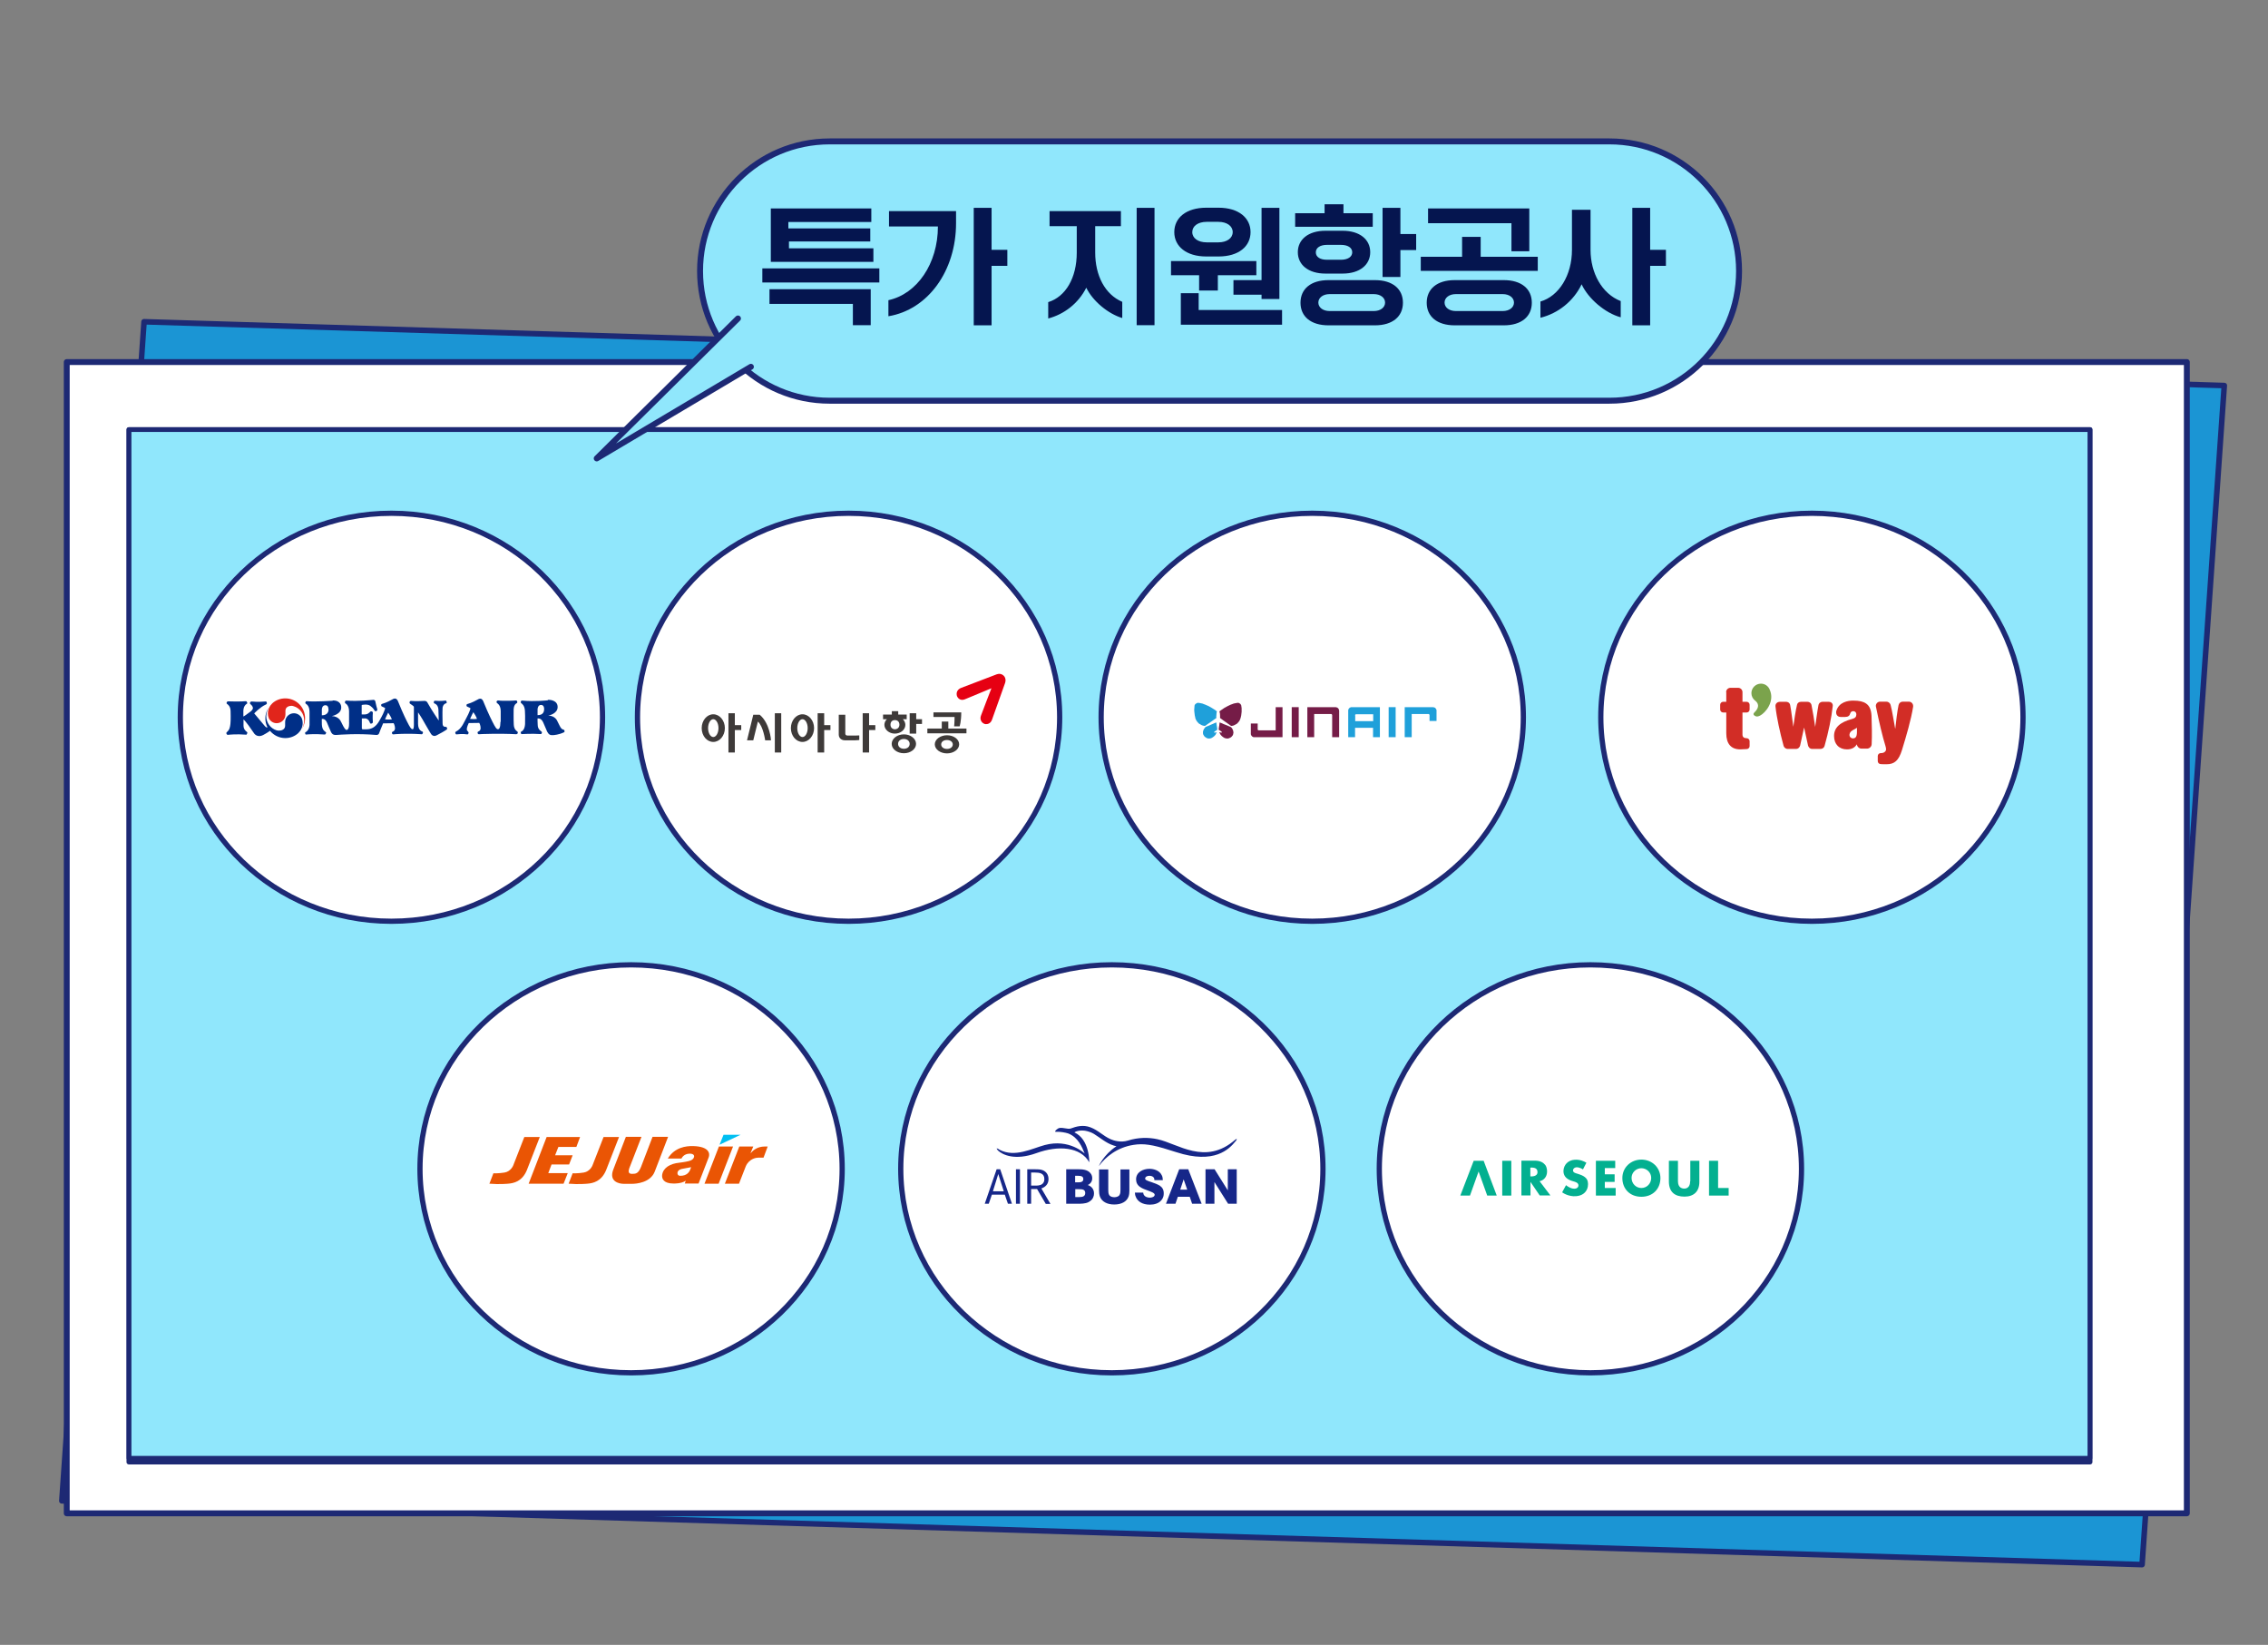 <?xml version="1.0" encoding="UTF-8" standalone="no"?><svg xmlns="http://www.w3.org/2000/svg" xmlns:xlink="http://www.w3.org/1999/xlink" height="1106.3px" id="레이어_1" style="" version="1.1" viewBox="0 0 1525.6 1106.3" width="1525.6px" x="0px" xml:space="preserve" y="0px">
<rect x="0" y="0" width="1525.6" height="1106.3" fill="#808080" stroke="none"/>
<style type="text/css">
	.st0{fill:#1B95D4;stroke:#1D2974;stroke-width:3.749;stroke-linecap:round;stroke-linejoin:round;stroke-miterlimit:9.999;}
	.st1{fill:#FFFFFF;stroke:#1D2974;stroke-width:3.951;stroke-linecap:round;stroke-linejoin:round;stroke-miterlimit:10;}
	.st2{fill:#90E7FC;stroke:#1D2974;stroke-width:3.223;stroke-linecap:round;stroke-linejoin:round;stroke-miterlimit:10;}
	.st3{fill:none;stroke:#1D2974;stroke-width:3;stroke-linecap:round;stroke-linejoin:round;stroke-miterlimit:10;}
	.st4{fill:#90E7FC;stroke:#1D2974;stroke-width:4;stroke-miterlimit:10;}
	.st5{fill:#90E7FC;stroke:#1D2974;stroke-width:4;stroke-linecap:round;stroke-linejoin:round;stroke-miterlimit:10;}
	.st6{fill:#FFFFFF;stroke:#1D2974;stroke-width:3.519;stroke-miterlimit:10;}
	.st7{fill:#05154F;}
	.st8{fill:#E60012;}
	.st9{fill:#3E3A39;}
	.st10{fill:#D22D26;}
	.st11{fill:#7BA34C;}
	.st12{fill:#EA5504;}
	.st13{fill:#00BFF2;}
	.st14{fill:#002F87;}
	.st15{fill:#FFFFFF;}
	.st16{fill:#E1251B;}
	.st17{fill-rule:evenodd;clip-rule:evenodd;fill:#751C47;}
	.st18{fill-rule:evenodd;clip-rule:evenodd;fill:#1FA0DA;}
	.st19{fill:#03B090;}
	.st20{fill:#162789;}
</style>
<polygon class="st0" points="41.6,1009.4 96.9,216.4 1496.2,259.3 1440.9,1052.3 "/>
<rect class="st1" height="774.3" width="1426.1" x="44.9" y="243.5"/>
<rect class="st2" height="694.4" width="1319.2" x="86.7" y="288.9"/>
<rect class="st3" height="691.8" width="1319.2" x="86.7" y="288.9"/>
<path class="st4" d="M1082.6,269.5H558.1c-48.1,0-87.2-39-87.2-87.2l0,0c0-48.1,39-87.2,87.2-87.2h524.5c48.1,0,87.2,39,87.2,87.2  l0,0C1169.8,230.5,1130.7,269.5,1082.6,269.5z"/>
<polyline class="st5" points="496.4,214.2 401.4,308.3 505.1,246.7 "/>
<ellipse class="st6" cx="263.3" cy="482.4" rx="142" ry="137.2"/>
<g>
	<path class="st7" d="M512.8,180.5h78.7v9.5h-78.7V180.5z M517.6,194.5h68.1v24.2h-12v-14.3h-56.1V194.5z M518.5,140.2h67.6v9.1   h-55.8v4.3h55.1v8.8h-54.7v4.6h56.8v9.1h-69V140.2z"/>
	<path class="st7" d="M597.6,201.9c19.3-4.2,33.3-24.6,33.3-49.6h-32.9V142h45.1v8.1c0,32.1-18.9,58.2-45.5,62.6V201.9z M655,139.8   h12V168h10.6v10.8H667v40h-12V139.8z"/>
	<path class="st7" d="M705.1,203.2c11.7-3.6,19.2-16.3,19.2-33.3v-17.8h-18.3V142H754v10.1h-17.3v17.8c0,15.3,6.5,28.1,18.2,33.1   v10.9c-9.4-2.8-19.8-11.3-24.2-20.4c-5.4,10.7-15,17.9-25.6,20.7V203.2z M764.6,139.8h12v78.9h-12V139.8z"/>
	<path class="st7" d="M787.7,175.6h57.4v9.5h-25.9v10.3h-12.6v-10.3h-18.9V175.6z M811.4,172.5c-13.4,0-21.5-6.8-21.5-16.4   s8-16.4,21.5-16.4h8.3c13.4,0,21.5,6.8,21.5,16.4s-8,16.4-21.5,16.4H811.4z M794.3,197.2h12v11.3h56.1v9.9h-68.1V197.2z M819.5,163   c5.8,0,9.7-2.8,9.7-6.9s-3.9-6.9-9.7-6.9h-7.8c-5.8,0-9.7,2.8-9.7,6.9s3.9,6.9,9.7,6.9H819.5z M829.7,188.4h18.9v-48.6h12v61.3h-12   v-2.9h-18.9V188.4z"/>
	<path class="st7" d="M871.3,143.4H891v-6h12.7v6h19.7v9.1h-52.2V143.4z M891.6,184c-11.7,0-18.6-6-18.6-14.4s6.9-14.4,18.6-14.4   h11.5c11.7,0,18.6,6,18.6,14.4s-6.9,14.4-18.6,14.4H891.6z M924.9,188.4c11.8,0,18.8,5.9,18.8,15.2c0,9.3-7,15.2-18.8,15.2h-31.3   c-11.8,0-18.8-5.9-18.8-15.2c0-9.3,7-15.2,18.8-15.2H924.9z M902.1,174.7c4.4,0,7.5-1.9,7.5-5c0-3.2-3.1-5-7.5-5h-9.6   c-4.4,0-7.4,1.9-7.4,5c0,3.2,3,5,7.4,5H902.1z M924.1,209.2c4.6,0,7.6-2.5,7.6-5.7c0-3.2-3-5.7-7.6-5.7h-29.7   c-4.6,0-7.6,2.5-7.6,5.7c0,3.2,3,5.7,7.6,5.7H924.1z M930,139.8h12v17.6h10.6v10.8H942v18.1h-12V139.8z"/>
	<path class="st7" d="M955.7,172.7h27.8v-13.4H996v13.4h38.4v9.5h-78.7V172.7z M1011.6,188.4c11.8,0,18.8,5.9,18.8,15.2   c0,9.3-7,15.2-18.8,15.2h-33.1c-11.8,0-18.8-5.9-18.8-15.2c0-9.3,7-15.2,18.8-15.2H1011.6z M960.6,140.2h68.1V169h-12v-18.9h-56.1   V140.2z M1010.8,209.2c4.6,0,7.6-2.5,7.6-5.7c0-3.2-3-5.7-7.6-5.7h-31.5c-4.6,0-7.6,2.5-7.6,5.7c0,3.2,3,5.7,7.6,5.7H1010.8z"/>
	<path class="st7" d="M1036.2,202.8c12.4-3.6,21.2-17.6,21.2-34.7v-27h12.5v27c0,15.3,7.5,29.4,20.3,34.4v10.9   c-10.5-2.8-21.9-12.6-26.3-22.2c-5.4,11.3-15.8,19.6-27.7,22.5V202.8z M1098,139.8h12V168h10.6v10.8H1110v40h-12V139.8z"/>
</g>
<ellipse class="st6" cx="570.8" cy="482.4" rx="142" ry="137.2"/>
<ellipse class="st6" cx="882.7" cy="482.4" rx="142" ry="137.2"/>
<ellipse class="st6" cx="1218.8" cy="482.4" rx="142" ry="137.2"/>
<ellipse class="st6" cx="424.5" cy="786.1" rx="142" ry="137.2"/>
<ellipse class="st6" cx="747.9" cy="786.1" rx="142" ry="137.2"/>
<ellipse class="st6" cx="1069.8" cy="786.1" rx="142" ry="137.2"/>
<g>
	<path class="st8" d="M643.5,466.7c0,0.5,0.1,1,0.2,1.4c0.8,2,2.8,3.3,5.4,2.2c0.6-0.3,17.8-7.4,17.8-7.4s-6.8,17.6-7,18.3   c-1,2.5,0.2,4.8,2.2,5.6c0.4,0.2,0.9,0.3,1.4,0.2c1.6,0,3.1-1,3.8-3c0.1-0.3,8.6-24.2,8.8-24.7c0.1-0.3,0.3-1.1,0.3-1.7   c0-1.2-0.4-2.3-1.2-3.1c-0.8-0.8-1.9-1.3-3-1.3c-0.5,0-1,0.1-1.7,0.3c-0.4,0.1-22.2,8.5-24.1,9.2   C644.5,463.5,643.5,465,643.5,466.7"/>
	<g>
		<path class="st9" d="M608,493.9c-4.5,0-8.2,2.9-8.2,6.4c0,3.5,3.7,6.3,8.2,6.3c4.5,0,8.2-2.8,8.2-6.3    C616.2,496.8,612.5,493.9,608,493.9z M608,503.6c-2.3,0-3.9-1.4-3.9-3.3c0-1.9,1.6-3.3,3.9-3.3c2.3,0,3.9,1.4,3.9,3.3    C611.9,502.3,610.3,503.6,608,503.6z"/>
		<polygon class="st9" points="616.3,479.7 611.9,479.7 611.9,493.4 616.3,493.4 616.3,486.9 620.2,486.9 620.2,483.7 616.3,483.7       "/>
		<path class="st9" d="M609,487.5c0-1.5-0.7-2.8-1.7-3.8h2.6v-3.1h-5.7v-2.3h-4.3v2.3H594v3.1h2.6c-1.1,1-1.7,2.4-1.7,3.8    c0,3.2,3.2,5.9,7,5.9C605.8,493.4,609,490.8,609,487.5z M599,487.4c0-1.9,1.1-3.1,3-3.1c1.8,0,3,1.2,3,3.1c0,1.8-1.2,3-3,3.1    C600.1,490.4,599,489.2,599,487.4z"/>
		<polygon class="st9" points="637.9,490 637.9,485.3 633.5,485.3 633.5,490 623.8,490 623.8,493.2 650.1,493.2 650.1,490   "/>
		<path class="st9" d="M641.8,488.5h3.7c0,0,1.1-3,1.1-9.4v0h-18.7v3.1h14.2C642.1,486.2,641.8,488.5,641.8,488.5z"/>
		<path class="st9" d="M637,494.5c-4.5,0-8.2,2.8-8.2,6.1c0,3.4,3.7,6.1,8.2,6.1c4.5,0,8.2-2.7,8.2-6.1    C645.2,497.2,641.5,494.5,637,494.5z M637,503.7c-2.3,0-3.9-1.3-3.9-3c0-1.8,1.6-3,3.9-3c2.3,0,3.9,1.3,3.9,3    C640.9,502.4,639.3,503.7,637,503.7z"/>
		<path class="st9" d="M479.8,480.4c-4.3,0-7.8,4.2-7.8,9.3c0,5.2,3.5,9.3,7.8,9.3s7.8-4.2,7.8-9.3    C487.6,484.6,484.1,480.4,479.8,480.4z M479.8,495.7c-1.9,0-3.5-2.7-3.5-6c0-3.3,1.6-6,3.5-6c1.9,0,3.5,2.7,3.5,6    C483.3,493,481.7,495.7,479.8,495.7z"/>
		<rect class="st9" height="26.4" width="4.3" x="521.2" y="479.7"/>
		<polygon class="st9" points="494.3,479.7 490,479.7 490,506.1 494.3,506.1 494.3,491 498.6,491 498.6,487.7 494.3,487.7   "/>
		<path class="st9" d="M539.8,480.4c-4.3,0-7.8,4.2-7.8,9.3c0,5.2,3.5,9.3,7.8,9.3c4.3,0,7.8-4.2,7.8-9.3    C547.6,484.6,544.1,480.4,539.8,480.4z M539.8,495.7c-1.9,0-3.5-2.7-3.5-6c0-3.3,1.6-6,3.5-6c1.9,0,3.5,2.7,3.5,6    C543.3,493,541.7,495.7,539.8,495.7z"/>
		<polygon class="st9" points="554.4,479.7 550,479.7 550,506.1 554.4,506.1 554.4,491 558.6,491 558.6,487.7 554.4,487.7   "/>
		<polygon class="st9" points="584.6,479.7 580.3,479.7 580.3,506.1 584.6,506.1 584.6,491 588.8,491 588.8,487.7 584.6,487.7   "/>
		<path class="st9" d="M511,480.7h-4.3l-4.2,17.2h4.2l3.1-12.6c3.6,3.1,4.9,12.6,4.9,12.6h3.9C518.7,497.9,517.9,486.4,511,480.7z"/>
		<path class="st9" d="M570.1,494.7c-1,0-1.5-0.5-1.5-1.4v-12.6h-4.4v13.4c0,2.4,2,3.8,4,3.8l7.1,0c1.3,0,2.7-0.2,2.7-0.2v-3.1    c0,0-1,0.1-2.3,0.1L570.1,494.7z"/>
	</g>
</g>
<g>
	<path class="st10" d="M1230.2,472h-4.3c-0.9,0-2.4,0.6-2.7,2.3c-0.9,4.7-1.5,9.9-2.2,14.6c-0.6-4.4-1.6-10.3-2.5-14.9   c-0.3-1.1-1.3-2-2.7-2h-4.3c-1.5,0-2.5,0.9-2.7,2c-1.1,4.6-1.9,10.4-2.5,14.8c-0.7-4.6-1.2-9.8-2.1-14.5c-0.3-1.8-1.8-2.3-2.7-2.3   h-4.3c-1.2,0-3.1,0.9-2.9,3.1c0.8,7.6,3,17.4,5.4,26.3c0.4,1.6,1.7,2.3,2.8,2.3l5.6,0c1.7,0,2.6-1.4,2.8-2.3l2.6-11.9h0.1l2.6,11.9   c0.2,0.9,1.1,2.3,2.8,2.3l5.6,0c1.1,0,2.4-0.6,2.8-2.3c2.5-8.9,4.6-18.8,5.4-26.3C1233.2,472.9,1231.4,472,1230.2,472z"/>
	<path class="st10" d="M1161.1,465.5c0-1.6,1.3-2.9,2.9-2.9h5.2c1.6,0,2.9,1.3,2.9,2.9v6.5h2.8c1.1,0,2,0.9,2,2v3.2c0,1.1-0.9,2-2,2   h-2.8V494c0,1.8,1.1,2.5,2.8,2.5c1.1,0,2,0.9,2,2v3.3c0,1.1-0.9,2-2,2l0,0c-1.5,0.1-3.1,0.2-4.3,0.2c-6.1,0-9.4-3.7-9.4-10.8v-14   h-2.1c-1.1,0-2-0.9-2-2v-3.2c0-1.1,0.9-2,2-2h2.1V465.5z"/>
	<path class="st10" d="M1277.1,474.2c0.3-1.3,1.4-2.3,2.8-2.3h4.1c1.6,0,2.9,1.3,2.9,2.9c0,0.2,0,0.3,0,0.5   c-1.4,8.8-4.6,19.7-7.5,29.1c-2.2,7.1-5,9.6-10.4,9.6c-1.3,0-2.8,0-3.9-0.1l0,0c-1.1,0-2-0.9-2-2v-3.4c0-1.1,0.9-2,2-2l0,0   c0.1,0,0.2,0,0.3,0c2.5,0,3.3-1.8,3.3-2.4c0-1-0.2-1.5-0.4-2.3c-2-6.4-4.4-16.6-6.4-26.4l0,0c0-0.2-0.1-0.4-0.1-0.6   c0-1.6,1.3-2.9,2.9-2.9h4.2c1.3,0,2.4,0.9,2.8,2.1c1.1,3.9,2.2,11.4,3.1,16h0.1C1275.4,485,1276.3,477.9,1277.1,474.2z"/>
	<g>
		<path class="st10" d="M1242.4,504c-5.3,0-8.7-3.5-8.7-9c0-5.6,3.9-9.3,12.3-11.5c1.9-0.5,2.7-1.4,2.7-3.1c0-1.2-0.9-2.1-2-2.1    c-1.1,0-1.8,0.5-2.1,1.5c-0.4,1.6-1.5,2.4-3.5,2.4h-2.8c-2,0-3.2-1.2-3.2-3.1c0-0.3,0-0.6,0.1-0.9c1.8-6.1,7.9-7,11.4-7    c4,0,6.7,0.6,8.7,2c2.3,1.6,3.4,4.3,3.6,8.2c0.2,4.7,0.4,13.9,0.1,19c0,1.7-1.4,3.1-3.2,3.1h-3.6c-1.6,0-2.9-1.2-3.2-2.9    C1247.7,502.9,1245.4,504,1242.4,504z M1249,489.5c-0.4,0.4-1,0.6-1.6,1c-1.4,0.7-3,1.5-3.3,3.4c-0.1,0.8,0.1,1.5,0.6,2    c0.4,0.4,1,0.7,1.6,0.7c1.7,0,2.8-0.8,2.8-4.4V489.5z"/>
	</g>
	<path class="st11" d="M1190.3,463.6c0-0.1-0.1-0.2-0.1-0.3c0,0,0,0,0,0l0,0c-1.1-2.1-3.2-3.5-5.7-3.5c-3.5,0-6.4,2.9-6.4,6.4   c0,2,1,3.9,2.5,5l0,0c1.8,1.4,3.7,4.1-0.7,8.2c-0.8,0.9-0.2,1.5,0.3,1.9c1.3,0.9,2.2,0.7,3.7,0   C1187.5,479.5,1194.2,471.7,1190.3,463.6z"/>
</g>
<g id="XMLID_1_">
	<g id="XMLID_442_">
		<polygon class="st12" id="XMLID_977_" points="387.7,771.4 390.2,764.7 378.3,764.7 367.7,764.7 355.6,796.1 379.1,796.1     381.9,789 368.8,789 371,783.2 382.8,783.2 385.2,777 373.4,777 375.6,771.4   "/>
		<path class="st12" d="M385.2,789.1l-2.7,7c6.9,0.6,12.6,0,12.6,0c3.7-0.3,9.4-1.4,12.6-9.1l8.7-22.3H406    l-7.5,19.2c0,0-1.6,4-5.8,4.7C388.6,789.3,385.2,789.1,385.2,789.1z" id="XMLID_888_"/>
		<path class="st12" d="M331.9,789.1l-2.7,7c6.9,0.6,12.6,0,12.6,0c3.7-0.3,9.4-1.4,12.6-9.1l8.7-22.3h-10.4    l-7.5,19.2c0,0-1.6,4-5.8,4.7C335.2,789.3,331.9,789.1,331.9,789.1z" id="XMLID_711_"/>
		<path class="st12" d="M438.9,764.7l-7.7,20.1c-1.8,4.5-3.5,4.7-6.1,4.7c-3,0-2.2-2.4-1.8-3.8l8.2-21.1H421    l-8.5,22.1c-3,7.9,3.8,9.5,7.1,9.5h5.5c3,0,12.4-0.8,15.3-8.2l9-23.4H438.9z" id="XMLID_654_"/>
		<polygon class="st12" id="XMLID_653_" points="473.9,796.1 483.4,796.1 493.1,771.1 483.6,771.1   "/>
		<path class="st12" d="M514.4,771.1c-5.1,0-8.1,2.8-9.6,4.6l1.9-4.6h-9.4l-9.7,25h9.5l4.6-11.8    c2.4-5.3,7.4-5.7,8.3-5.7h3.6l2.8-7.5H514.4z" id="XMLID_650_"/>
		<path class="st12" d="M456.9,782c-6,0.6-10.8,3.3-11.5,8.2c-0.3,2.5,0.9,5.8,7.7,5.8c0,0,5.1,0.2,8.2-1.9    l-0.7,1.9h9.3l6.8-17.6c0.9-2.3,0.7-7.3-10.5-7.6c-4.7-0.1-12.4,0.8-17,8.4h9.2c0,0,1.3-3.3,5.6-3.3c0,0,2.7-0.1,2.9,1.6    c0,0,0.3,2.5-3.6,3.4C461.1,781.5,456.9,782,456.9,782 M464.1,787.1c-0.5,1-2,3.8-6.6,3.7c-0.8,0-1.8-0.4-1.8-1.9    c0.1-1.5,1.4-2.4,2.8-2.7l6.4-1.2C464.8,785.1,464.5,786,464.1,787.1z" id="XMLID_630_"/>
	</g>
	<g id="XMLID_520_">
		<g id="XMLID_604_">
			<polygon class="st13" id="XMLID_629_" points="484,769.9 498.2,763.2 486.7,763.2    "/>
		</g>
	</g>
</g>
<g>
	<path class="st14" d="M223.8,471.3c0,0-11.3,0.8-17.4,0.3c0,0-0.7-0.2-0.9,0.6c0,0-0.4,0.6,0.2,1.1c0.6,0.4,2.5,1.5,2.5,5.5v7.7   c0,0,0.4,4.3-2.6,5.9c0,0-0.6,0.2-0.3,1c0,0,0,0.8,0.9,0.6c0.8-0.1,5.6-0.5,12.1,0c0,0,0.6,0,0.7-0.3s0.2-0.4,0.2-0.4   s0.6-0.6-0.3-1.1c-0.8-0.6-2.2-1.4-2.4-5c-0.1-3.6,0-3.7,0-3.7h0.5c0,0,1.8-0.2,3,2.6c0,0,2.3,5.6,2.7,6.3c0.4,0.7,1,2.1,3.6,1.9   c2.5-0.2,14.3-1.1,26.8,0c0,0,1.4,0.2,1.9-1.1c0,0,2.2-5.8,2.7-6.7c0,0,4.6-0.1,7.1-0.1c0,0,0.9,1.6,0.9,3.4c0,1.9-1.6,2.3-1.6,2.3   s-0.7,0.3-0.4,1.1c0,0,0.1,0.8,0.9,0.7c0.8-0.1,8-0.8,18.8-0.1c0,0,0.7,0.3,1-0.7c0,0,0.4-0.8-0.3-1.1c0,0-2.9-0.6-2.9-5.2   c0-4.5,0-7.7,0-7.7s2.2,3.1,4.7,7.7c2.6,4.6,3.9,6.6,3.9,6.6s1.3,2.5,3.8,1.2c2.5-1.3,5.3-2.8,6.8-3.9c0,0,0.6-0.3,0.3-1l-0.2-0.5   c0,0,0-0.3-0.9-0.4c0,0-1.9,0.4-1.9-2.3c0-2.7-0.2-6.5,0-10.4c0,0,0.1-2.4,2.3-3.1c0,0,0.8-0.1,0.4-1l-0.2-0.5c0,0,0-0.4-0.6-0.3   c-0.6,0.1-3.7,0.4-7,0.1c0,0-0.7,0-0.8,0.8c0,0-0.2,0.7,0.4,1c0.6,0.2,2.5,1,2.7,4.1c0.1,3.1,0.2,7.4,0.2,7.4s-4.6-6.7-7.5-11.9   c0,0-0.5-1.4-2.2-1.3c-1.7,0.1-5.9,0.3-8.9,0c0,0-0.8-0.1-1,0.8c0,0-0.2,0.8,0.5,1.2c0,0,2.4,1.5,2.4,2c0,0.5,0,11.2,0,11.2   s0.2,4.4-1,3.8c0,0-0.7,0.4-2.3-2.6c-1.6-3-3.8-7.3-7.2-15.7c0,0-0.7-2.3-2.2-2.3c0,0-0.9,0-1.8,0.6c-0.9,0.5-3.9,2.2-6.9,3   c0,0-0.8,0.2-0.6,1c0,0-0.1,0.6,0.8,0.9c0.9,0.3,1.6,0.7,1.9,1.1c0,0-0.9,3-2.6,6c-1.7,3-3.8,8.1-10.1,8.1H244c0,0-0.6,0.1-0.6-0.8   v-6.5h1.6c0,0,2.6-0.6,3.8,2.8c0,0,0.2,1,1.1,0.6c0,0,1-0.1,0.9-1.1c-0.1-1-0.2-3.7,0-6.1c0,0,0.1-0.7-0.7-0.9c0,0-0.6-0.3-1.1,0.2   c-0.5,0.5-1.5,1.8-3.8,1.8h-1.9v-6c0,0,0-0.4,0.2-0.4c0.3,0,3.8-0.9,5.8,0.8c2,1.6,2.2,2.3,2.6,2.9c0,0,0.4,1,1.4,0.3   c0,0,0.8-0.1,0.4-1.4c-0.4-1.2-0.5-1.7-1.2-4.8c0,0-0.1-1.3-1.5-1.2c-1.4,0.1-9.9,1.1-17.9,0.5c0,0-0.8-0.2-1,0.7   c0,0-0.4,0.6,0.3,1.2c0,0,2.4,1.1,2.4,5.3v7c0,0,0.4,5.5-1.6,5.5c0,0-0.8,0.4-2.3-2.5c-1.4-2.9-1.5-2.9-1.5-2.9s-1.2-3.7-6.2-3.9   c0,0,6.9-1.2,6.3-6.4c0,0-0.1-4-5.3-4.1H223.8z M216.5,481.1v-3.9c0,0,0-2.9,2.4-2.9c2.3,0,2,2.9,2.1,3.2   C221,477.8,220.8,481.1,216.5,481.1 M259,483.8c0,0,1.5-3.5,2.1-4.5c0,0,1.8,2.5,2.5,4.5C263.6,483.8,261.5,484.1,259,483.8"/>
	<path class="st14" d="M336.6,485.5c0,0,0.2,5.3-1.8,4.9c0,0-0.7,0.4-2.3-2.6c-1.6-3-3.8-7.3-7.2-15.6c0,0-0.7-2.3-2.2-2.3   c0,0-0.9,0-1.8,0.6c-0.9,0.5-3.9,2.2-6.9,3c0,0-0.8,0.2-0.6,1c0,0-0.1,0.6,0.8,0.9c0.9,0.3,1.6,0.7,1.9,1.1c0,0-0.9,3-2.6,6   c-1.7,3-3.2,7.5-7.1,9.5c0,0-0.8,0.2-0.5,1.1c0.3,1,0.8,0.8,0.8,0.8c4.6-0.5,6-0.1,7.1,0c1,0.1,0.9-0.8,0.9-0.8   c0.3-0.5-0.1-0.8-0.1-0.8l-0.4-0.6c0,0-1.7-0.4,0.7-5.4c0,0,4.6-0.1,7.1-0.1c0,0,0.9,1.6,0.9,3.5c0,1.9-1.6,2.3-1.6,2.3   s-0.7,0.3-0.4,1.1c0,0,0.1,0.8,0.9,0.7c0.8-0.1,14.1-0.6,25,0c0,0,0.8,0,1-0.6c0,0,0.4-0.8-0.3-1.3c0,0-2.1-1-2.3-4.4   c-0.2-3.4-0.1-9.9-0.1-9.9s-0.2-3.6,2.1-4.7c0,0,0.6-0.3,0.3-1.1c0,0-0.2-0.8-0.9-0.7c-0.7,0.1-8.3,0.5-11.9,0c0,0-0.8,0-1,0.6   c0,0-0.4,0.6,0.3,1.2c0.7,0.5,2.4,1.7,2.4,5.5V485.5z M318.4,479c2.2,3.1,2.4,4.5,2.4,4.5c-1.7,0.3-4.6,0-4.6,0   C317.1,481.3,318.4,479,318.4,479"/>
	<path class="st14" d="M368.5,471c0,0-8.8,1-17,0.2c0,0-1-0.3-1.2,0.8c0,0-0.1,0.7,0.4,1c0.4,0.3,2.2,1.4,2.4,5.1   c0.1,3.8,0.2,2.7,0.1,7.8c0,0,0.3,4.9-2.5,6.1c0,0-0.7,0.2-0.3,1.2c0,0,0.2,0.8,0.9,0.5c0,0,6.6-0.4,12.3,0c0,0,0.6,0.2,0.8-0.6   c0,0,0.5-0.6-0.3-1.2c-0.8-0.6-2.3-1.6-2.4-4.2c-0.2-2.5-0.1-4.5-0.1-4.5h0.6c0,0,1.9-0.2,3.2,2.7c1.3,3,2.2,5.1,2.2,5.1   s0.8,2.4,2.2,3.1c0,0,0.6,0.5,2.6,0.3c0,0,3.4-0.2,6.8-1.8c0,0,0.8-0.2,0.5-1c0,0,0.2-0.7-0.8-0.9c-1-0.2-1.7-1.1-2.4-2.5   c-0.7-1.4-1.7-3.4-1.7-3.4s-1.4-3.5-6-3.5c0,0,6.3-1.1,6.3-5.8c0-4.7-5.6-4.8-5.6-4.8H368.5z M361.6,481V477c0,0,0.1-2.9,2.3-2.9   c2.2,0,2.2,2.5,2.1,3.3C365.9,478.2,365.7,481,361.6,481"/>
	<path class="st15" d="M205.2,483c0,7.3-6,13.3-13.3,13.3c-7.3,0-13.3-6-13.3-13.3c0-7.3,5.9-13.3,13.3-13.3   C199.2,469.7,205.2,475.7,205.2,483"/>
	<path class="st16" d="M197.6,475c4,1.2,7,5,7,9.5c0,0.7-0.1,1.3-0.2,1.9l0,0.1c-0.3,1.7-1,3.4-2,4.7l0,0c1.8-2.3,2.8-5.1,2.8-8.2   c0-7.4-6-13.3-13.3-13.3c-3.3,0-6.4,1.2-8.7,3.3l0,0c-1.8,1.7-3,4.1-3,6.8c0,1.1,0.2,2.2,0.6,3.2l0,0c0.9,2,3,3.4,5.3,3.4   c3.2,0,5.9-2.6,5.9-5.9l0-2.5c0-1.2,0.6-2.2,1.6-2.7l0,0c0.7-0.4,1.6-0.6,2.5-0.6C196.5,474.7,197.1,474.8,197.6,475L197.6,475z"/>
	<path class="st14" d="M181.7,491.6c2.4,2.9,6.1,4.8,10.2,4.8c3.3,0,6.4-1.2,8.7-3.3l0,0c1.8-1.7,3-4.1,3-6.8c0-1.1-0.2-2.2-0.6-3.2   l0,0c-0.9-2-3-3.4-5.3-3.4c-3.2,0-5.9,2.6-5.9,5.9l0,2.5c0,1.2-0.6,2.2-1.6,2.7l0,0c-0.7,0.4-1.6,0.6-2.5,0.6   c-0.6,0-1.1-0.1-1.6-0.2l0,0c-4-1.2-7-5-7-9.5c0-0.6,0.1-1.3,0.2-1.9l0-0.1c0.3-1.7,1-3.4,2-4.7l0,0c-1.8,2.3-2.8,5.1-2.8,8.2   c0,2.1,0.5,4.2,1.4,5.9l-0.1,0.1c0,0-0.5,0.4-1.6-0.8c-1-1.2-7.2-8.6-7.2-8.6s3.9-4.2,7.7-5.9c0,0,1-0.3,0.8-1.2l-0.2-0.5   c0,0,0-0.6-0.9-0.4c-0.9,0.1-5.1,0.4-9.2,0c0,0-0.6,0-0.9,0.5c0,0-0.4,0.7,0,1.1c0.4,0.4,1.8,1.4,1.8,2.8c0,0,0.3,1-1.9,2.6   c-2.2,1.6-3.6,2.7-4.5,3.1l0-3.8c0,0-0.1-3.2,2.2-4.7c0,0,0.6-0.2,0.4-0.8l-0.2-0.4c0,0-0.1-0.6-0.8-0.6c0,0-4,0.4-11.9,0.1   c0,0-0.5,0-0.7,0.4l-0.2,0.3c0,0-0.3,0.7,0.2,1c0.4,0.3,2.3,1.4,2.4,4.7c0,0,0.2,6.3-0.1,8.7c-0.3,2.4-0.5,3.9-2.4,5.6   c0,0-0.5,0.4-0.3,1l0.3,0.5c0,0,0.2,0.4,0.9,0.3c0.7-0.1,5.6-0.6,11.9-0.1c0,0,0.4,0.2,0.6-0.3l0.3-0.6c0,0,0.3-0.6-0.3-1   c-0.6-0.4-2.2-1.7-2.2-4.2c0-2.5,0-4.1,0-4.1s1.1,0.4,6.9,9c0,0,2,3.7,6.4,1.4c0,0,3.2-1.7,4.5-2.8L181.7,491.6z"/>
</g>
<g>
	<polygon class="st17" points="858.1,475.6 858.1,491.2 846.8,491.2 846.6,491.2 846.3,491.1 846.1,490.9 846,490.6 846,490.4    846,486.6 841.4,486.6 841.4,493.5 841.4,493.9 841.8,494.8 842.4,495.4 843.2,495.8 843.7,495.8 862.7,495.8 862.7,475.6  "/>
	<rect class="st17" height="20.2" width="4.7" x="868.9" y="475.6"/>
	<polygon class="st17" points="898.4,475.6 879.4,475.6 879.4,495.8 884,495.8 884,480.2 895.3,480.2 895.5,480.2 895.8,480.4    896,480.6 896.1,480.9 896.1,481.1 896.1,495.8 900.8,495.8 900.8,478 900.7,477.5 900.4,476.7 899.7,476 898.9,475.7  "/>
	<polygon class="st17" points="823.3,484.8 822.6,484.3 820.7,482.9 820.7,482.8 820.7,482.7 820.7,482.7 820.7,482.4 820.7,482.2    820.7,481.3 820.6,479.8 820.4,479 820.4,478.9 820.3,478.7 820.3,478.6 820.3,478.4 820.5,478.3 820.7,478.1 821.7,477.4    823.6,476.1 825.8,474.9 827.9,473.9 829.1,473.5 829.2,473.4 829.4,473.4 829.5,473.3 829.5,473.3 830.2,473.1 831.8,472.8    832.5,472.7 832.6,472.7 832.6,472.7 832.7,472.7 833.1,472.7 833.9,473.1 834.5,473.6 834.9,474.3 835,474.7 835,474.8 835,474.9    835.2,476.2 835.2,477.5 835.2,478.8 834.9,481.3 834.6,482.5 834.6,482.5 834.6,482.6 834.6,482.6 834.4,483.2 833.9,484.5    833.2,485.5 832.3,486.5 831.8,486.9 831.4,487.1 830.5,487.6 829.6,488 828.6,488.2 828.1,488.2  "/>
	<polygon class="st17" points="821.5,491.9 819.8,490.8 819.7,490.7 819.8,490.4 820,488.6 820.1,488.4 820.4,485.9 821.3,486.2    823.1,487 823.9,487.3 827.8,488.9 828.3,489.3 829.1,490.4 829.3,491.1 829.4,491.1 829.4,491.2 829.4,491.2 829.4,491.2    829.5,491.4 829.5,491.5 829.5,491.6 829.6,491.8 829.6,492.1 829.7,492.9 829.6,493.2 829.5,493.8 829.3,494.4 829.1,494.7    828.6,495.3 828.1,495.8 827.4,496.2 826.7,496.5 826,496.7 825.3,496.7 824.6,496.6 824.2,496.5 824.1,496.5 824.1,496.5    824,496.4 824,496.4 823.9,496.4 823.9,496.4 823.6,496.3 823.3,496.1 822.8,495.8 821.8,495 821,494.1 820.4,493 820.1,492.5    821.4,492.7 821.8,492.8 821.8,492.1  "/>
	<rect class="st18" height="20.2" width="4.7" x="934.1" y="475.6"/>
	<path class="st18" d="M909.3,475.6l-0.5,0l-0.9,0.4l-0.6,0.6l-0.4,0.9l0,0.5v17.8h4.6v-6.3h12.1v6.3h4.6v-20.2H909.3z M911.5,481.1   v-0.2l0.1-0.2l0.2-0.2l0.3-0.1l0.2,0h11.4v4.6h-12.1V481.1z"/>
	<polygon class="st18" points="963.9,475.6 944.9,475.6 944.9,495.8 949.6,495.8 949.6,480.2 960.9,480.2 961,480.2 961.3,480.4    961.5,480.6 961.6,480.9 961.6,481.1 961.6,484.9 966.3,484.9 966.3,478 966.3,477.5 965.9,476.7 965.3,476 964.4,475.7  "/>
	<polygon class="st18" points="815.5,484.8 816.2,484.3 818.2,482.9 818.2,482.8 818.2,482.7 818.2,482.7 818.2,482.4 818.1,482.2    818.2,481.3 818.3,479.8 818.4,479 818.5,478.9 818.5,478.7 818.5,478.6 818.6,478.4 818.4,478.3 818.1,478.1 817.2,477.4    815.1,476.1 813,474.9 810.7,473.9 809.6,473.5 809.4,473.4 809.3,473.4 809.2,473.3 809.2,473.3 808.4,473.1 806.9,472.8    806,472.7 806,472.7 806,472.7 805.9,472.7 805.5,472.7 804.7,473.1 804,473.6 803.6,474.3 803.5,474.7 803.5,474.8 803.5,474.9    803.4,476.2 803.3,477.5 803.4,478.8 803.7,481.3 804,482.5 804,482.6 804,482.6 804.1,483.2 804.7,484.5 805.4,485.5 806.3,486.5    806.9,486.9 807.3,487.1 808.1,487.6 809.1,488 810.1,488.2 810.6,488.2  "/>
	<polygon class="st18" points="817.2,491.9 818.8,490.8 818.8,490.7 818.8,490.4 818.6,488.6 818.5,488.4 818.2,485.9 817.3,486.2    815.5,487 814.8,487.3 811,488.9 810.6,489.3 809.8,490.4 809.5,491.1 809.5,491.1 809.5,491.2 809.5,491.2 809.5,491.2    809.4,491.4 809.4,491.5 809.3,491.6 809.3,491.8 809.2,492.1 809.2,492.9 809.2,493.2 809.3,493.8 809.6,494.4 809.8,494.7    810.2,495.3 810.8,495.8 811.4,496.2 812,496.5 812.8,496.7 813.5,496.7 814.2,496.6 814.6,496.5 814.6,496.5 814.7,496.4    814.7,496.4 814.8,496.4 814.8,496.4 815.1,496.3 815.4,496.1 815.9,495.8 816.9,495 817.7,494.1 818.2,493 818.5,492.5    817.3,492.7 816.8,492.8 816.8,492.1  "/>
</g>
<g>
	<g>
		<g>
			<polygon class="st19" points="991.3,780.7 982.3,804.1 988.8,804.1 994.6,787.9 1000.4,804.1 1006.8,804.1 998,780.7    "/>
			<rect class="st19" height="23.4" width="6.1" x="1010.5" y="780.7"/>
		</g>
		<g>
			<path class="st19" d="M1039.8,791.4c1.5-2.7,0.8-6.3-0.3-7.8c-1.2-1.5-3.1-3-7.2-3h-8.9v23.4h6.1l0-9.1l6.2,9.1h7.2l-7.3-9.6     C1035.5,794.5,1038.3,794.1,1039.8,791.4 M1032.9,790.6c-1.4,0.8-3.5,0.6-3.5,0.6v-5.9c0,0,1.7-0.2,3.1,0.3     c1,0.4,1.7,1.2,1.7,2.5C1034.3,789.3,1033.8,790.1,1032.9,790.6"/>
			<path class="st19" d="M1059.8,789c-1.2-0.4-1.8-1.1-1.7-2c0.1-0.9,0.9-1.7,2-1.9c2.3-0.3,4.7,1.4,4.7,1.4l2.3-4.5     c-1.7-1-4.2-2.2-7.8-2c-4.7,0.3-7.3,3.5-7.6,7.1c-0.2,3,1.2,5.6,5.3,7c1.5,0.5,3.7,0.9,4.4,2c1,1.4,0,3.9-3.4,3.3     c-2.4-0.4-4.6-2.3-4.6-2.3l-2.6,4.8c0,0,4,3.1,9.5,2.6c8-0.7,8.8-8,7.3-11.1C1066,790.6,1062.2,789.8,1059.8,789"/>
		</g>
		<g>
			<polygon class="st19" points="1079.5,794.9 1086.1,794.9 1086.1,789.8 1079.5,789.8 1079.5,785.6 1086.5,785.6 1086.5,780.7      1073.5,780.7 1073.5,804.1 1086.8,804.1 1086.8,799 1079.5,799    "/>
		</g>
		<g>
			<path class="st19" d="M1104.1,779.9c-7.1,0-12.8,5.3-12.8,12.4c0,7.4,5.2,12.6,12.8,12.6c7.6,0,12.8-5.2,12.8-12.6     C1116.9,785.2,1111.2,779.9,1104.1,779.9 M1104.1,799c-3.7,0-6.6-3-6.6-6.8c0-3.7,3.1-6.5,6.6-6.5c3.5,0,6.6,2.8,6.6,6.5     C1110.7,796,1107.8,799,1104.1,799"/>
			<path class="st19" d="M1136.9,794.5c0,4.1-2.4,4.9-3.9,4.9c-1.6,0-4.3-0.6-4.3-5v-13.7h-6.1v13.9c0,7.2,4.1,10.2,10.5,10.2     c6.3,0,10-3.5,10-9.9v-14.2h-6.1V794.5z"/>
		</g>
		<g>
			<polygon class="st19" points="1155.7,799 1155.7,780.7 1149.6,780.7 1149.6,804.1 1162.8,804.1 1162.8,801.5 1162.8,799    "/>
		</g>
	</g>
</g>
<path class="st20" d="M731.7,797c1.6-0.7,3-2.2,3-4.5c0-1.2-0.3-2.3-1-3.2c-2-2.9-6.2-2.9-8.6-2.9h-7.9v23.2h7.4  c2.4,0,5.5,0,7.6-1.1c1.5-0.8,2.7-1.9,3.2-3.3l0,0c0.4-0.9,0.5-1.7,0.5-2.6C735.9,800,734.4,797.9,731.7,797z M723.2,790.8h2.1  c2.3,0,3.4,0.6,3.4,2.2c0,1.8-1.5,2.2-3.4,2.2h-2.1V790.8z M726,805.1h-2.7v-5.3h2.5c2.4,0,4.1,0.2,4.2,2.5  C730,804.7,728.2,805.1,726,805.1z"/>
<path class="st20" d="M753.7,786.4v13.7c0,1.2,0,2.7-0.7,3.7c-0.9,1.3-2.8,1.4-3.4,1.4c-1,0-2.7-0.2-3.5-1.5c-0.6-1-0.6-2.4-0.6-3.6  l0-13.6h-6.2v14c0,1.4,0.1,2.9,0.6,4.3c1.3,3.4,4.8,5.3,9.6,5.3c5,0,8.5-2,9.7-5.5l0,0c0.4-1.3,0.5-2.5,0.5-3.8v-14.3H753.7z"/>
<path class="st20" d="M780.1,797.4c-1.5-0.9-3.6-1.7-5.4-2.3l-1.8-0.6c-1.4-0.5-2.6-1-2.6-1.8c0-1.2,1.3-1.9,2.8-1.9  c1.2,0,2.1,0.3,2.7,0.9c0.5,0.4,0.7,1,0.7,2h5.7c-0.1-1.4-0.2-2.4-0.8-3.4c-1.5-3.1-5.3-4.2-8.2-4.2c-4.3,0-9,2.2-9,7.1  c0,2.1,0.9,3.9,2.7,5.1c1.5,1.1,3.6,1.8,5.5,2.5l1.3,0.5c0.8,0.3,2.3,0.9,2.8,1.6c0.2,0.3,0.2,0.5,0.2,0.7c0,1.4-2.1,1.9-3.2,1.9  c-1.4,0-3.3-0.4-4.2-2.1c-0.1-0.3-0.3-0.8-0.3-1.3h-5.6c0.1,0.7,0.1,1.6,0.4,2.3c1.2,3.7,4.7,5.8,9.7,5.8c2.7,0,6.4-0.7,8.3-3.8l0,0  c0.7-1.1,1-2.3,1-3.6C782.9,800.3,781.9,798.6,780.1,797.4z"/>
<path class="st20" d="M799.3,786.4h-6.1l-8.9,23.2h6.4l1.6-4.7h8l1.6,4.7h6.4L799.3,786.4z M793.9,800.1l2.3-6.9l2.4,6.9H793.9z"/>
<polygon class="st20" points="825.9,786.4 825.9,800.6 817,786.4 810.9,786.4 810.9,809.6 816.9,809.6 816.9,795 826.1,809.6   831.9,809.6 831.9,786.4 "/>
<rect class="st20" height="23.2" width="2.7" x="683.4" y="786.4"/>
<path class="st20" d="M703.4,809.6l-5.8-9.9h-4v9.9H691v-23.2h5c1.7,0,3.7,0,5.3,0.6c2.6,1,4,3.2,4,6c0,3.2-1.9,5.3-4.8,6.3  l6.1,10.4H703.4z M693.6,788.6v8.8h3.2c2,0,4.2-0.3,5.2-2.2c0.4-0.7,0.5-1.4,0.5-2.2c0-4-3.3-4.4-6.4-4.4H693.6z"/>
<path class="st20" d="M672.8,786.4h-2.4l-8,23.2h2.7l2.1-6.1h8.7l2.1,6.1h2.7L672.8,786.4z M667.9,801.2l3.6-11.6l3.7,11.6H667.9z"/>
<path class="st20" d="M831.9,766c-0.1-0.1-0.7,0.3-1.1,0.6c-20.1,17.5-38.5,2.5-52.2-0.4c-6-1.3-12.9-1.3-19.9,0.9  c-4.8,1.5-9.6,0-11.6-0.9c-5.2-2.3-8.3-6-13.6-8c-5-1.9-9.5-0.6-13.3,0.8c-1.9,0.7-6.4-1.2-8.3-0.1c-0.5,0.3-2.7,1.7-2,2.3  c0.1,0.1,0.8,0,1.2,0c2-0.1,5.6,0.5,7.4,1.1c6.8,2.6,9.4,9.3,11.1,13.5c0,0-10.3-10.1-26.8-5.7c-8.6,2.3-20.1,8.6-30.4,3.2  c-0.3-0.2-1.5-1-1.9-0.9c-0.3,0,0.5,1,0.8,1.4c2.9,2.7,11.1,7.1,26,1.7c14.6-5.3,29.5-4.2,35.4,6.2c0,0,0.4-15.3-10-20.1  c1.8-1.2,4.4-1.4,6.5-1.2c0.9,0.1,3.7,0.5,6.6,2.2c4.1,2.5,8.2,6.2,13.2,7.8c0.5,0.2,1.4,0.4,2,0.5c-8.8,5.8-12.2,13.9-11.7,13.2  c4.3-5.9,12.1-12.4,23.2-14.1c0.9-0.1,1.7-0.2,2.4-0.3c6.8-0.6,13.3,1,26.3,5.2c25.8,8.4,35.7-2.2,39.7-7.1  C831.8,766.9,832,766.1,831.9,766z"/>
</svg>